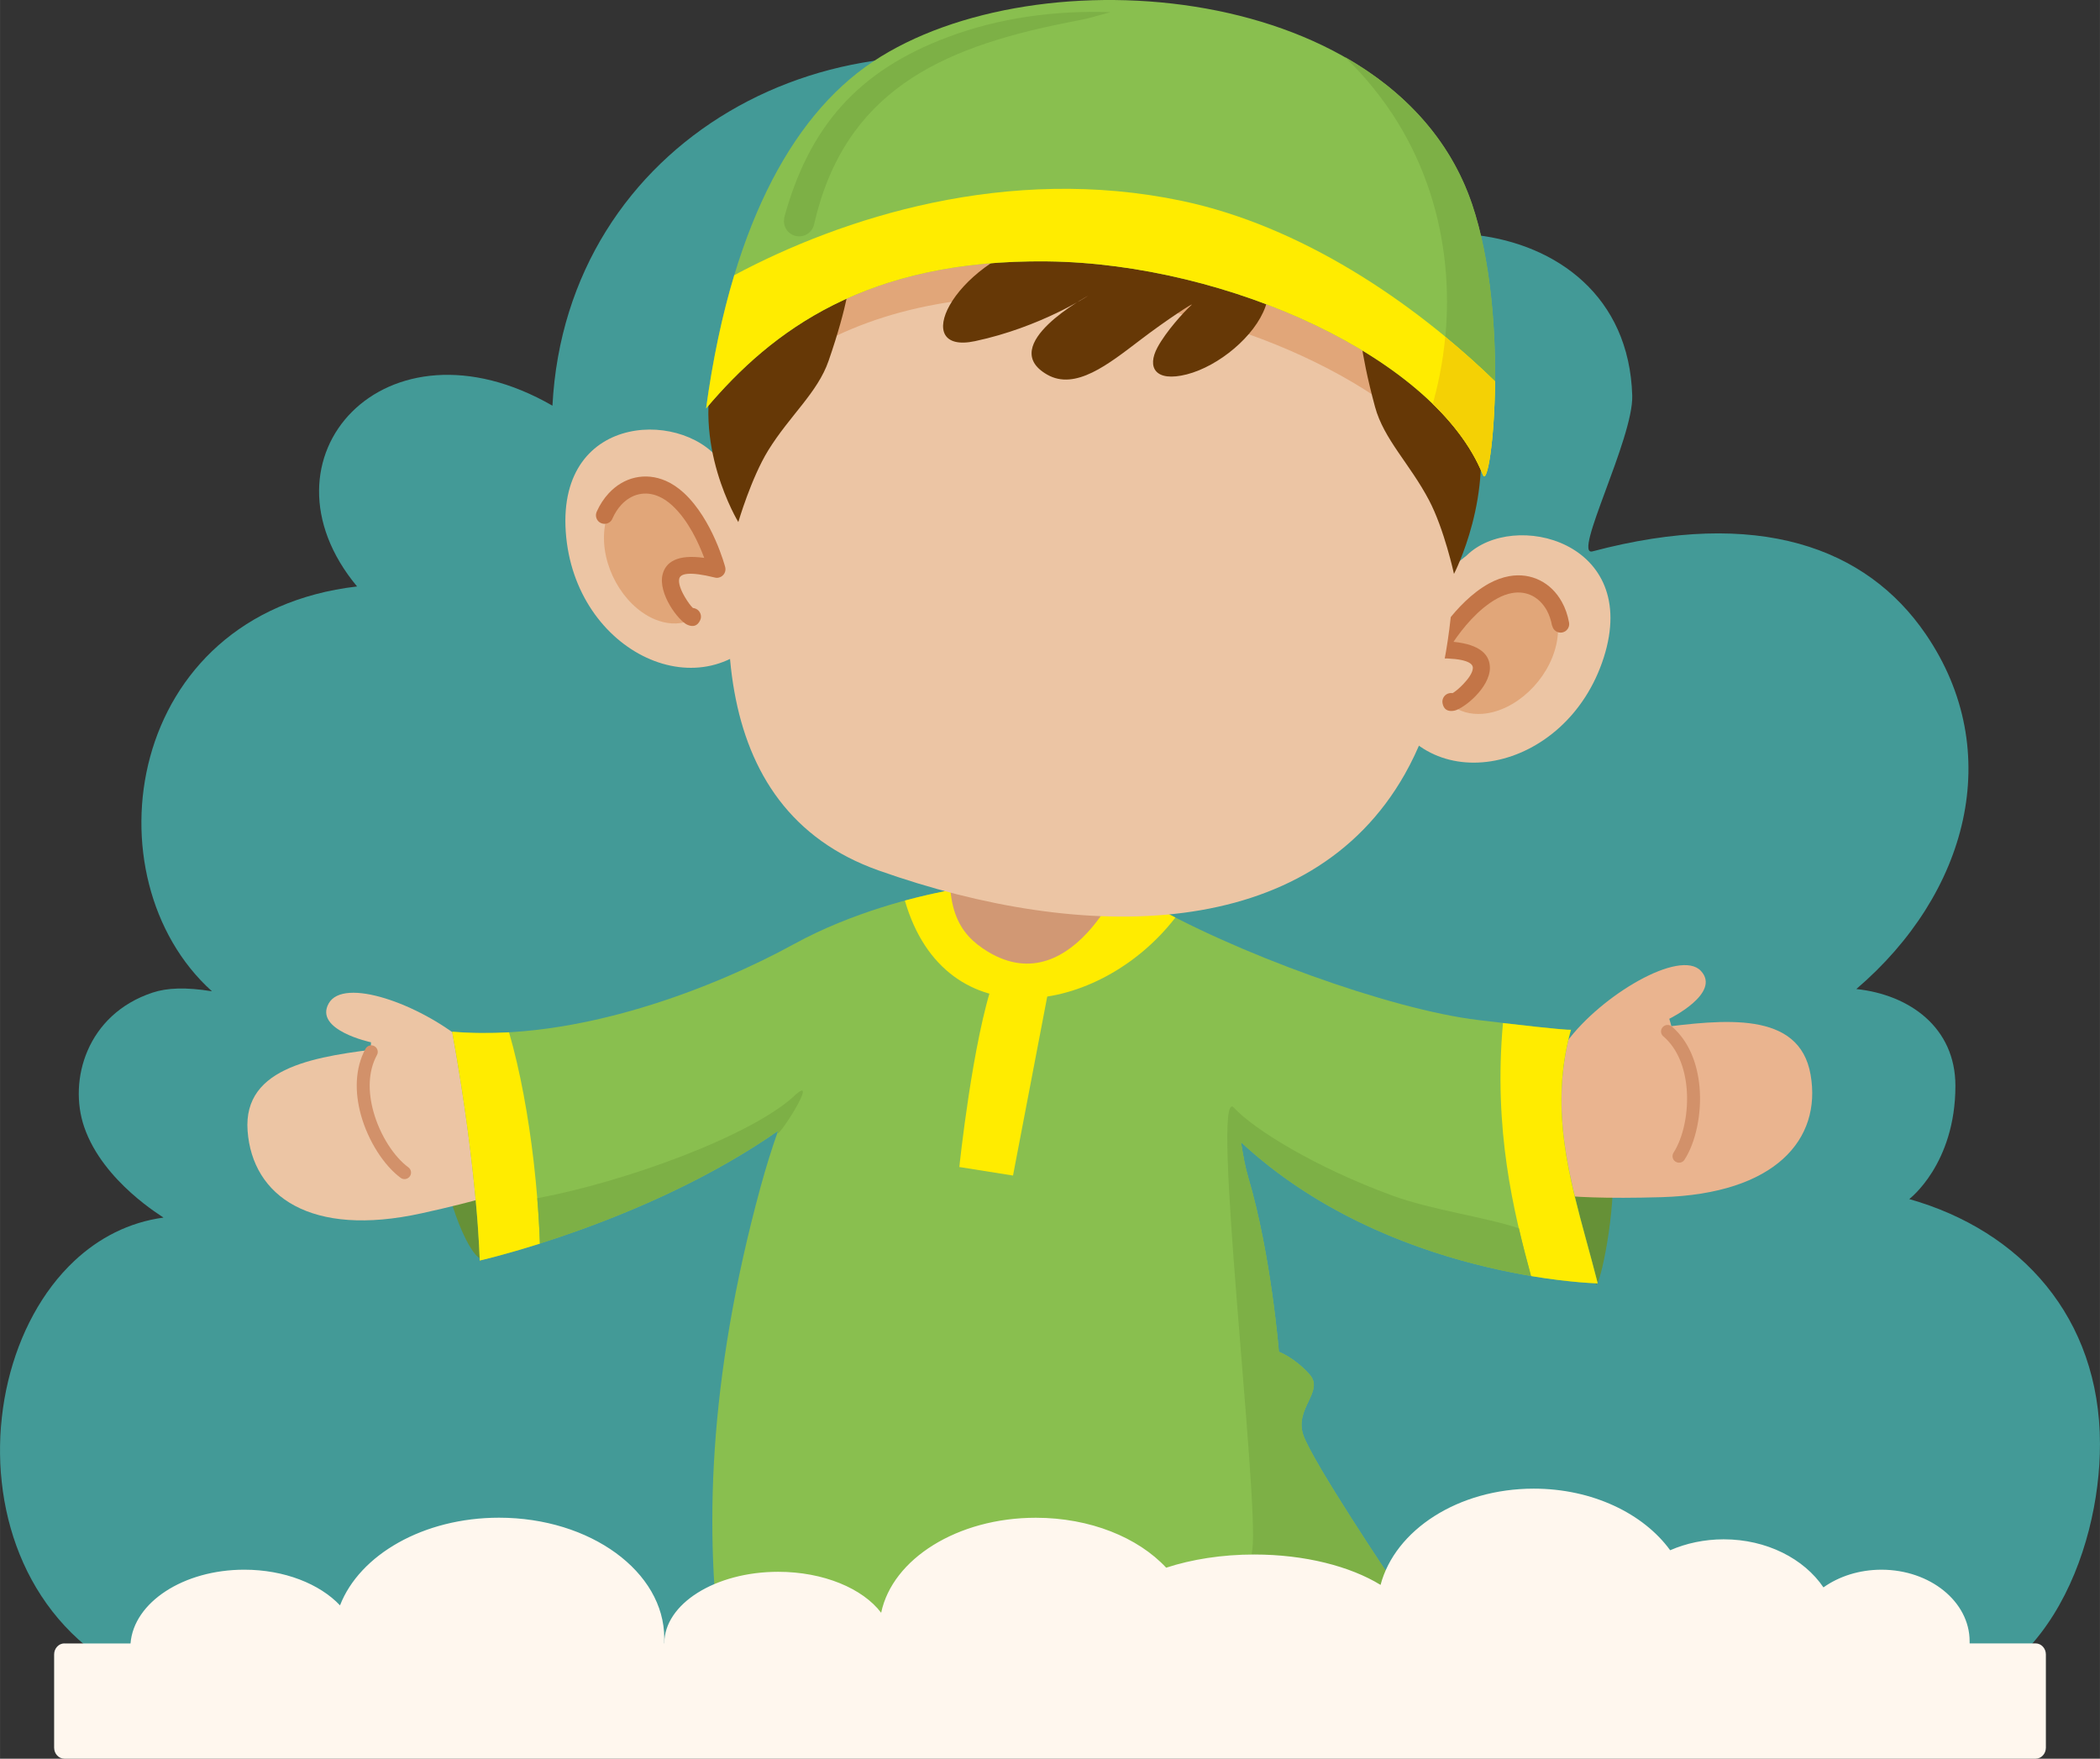 <svg xmlns="http://www.w3.org/2000/svg" xmlns:xlink="http://www.w3.org/1999/xlink" xmlns:xodm="http://www.corel.com/coreldraw/odm/2003" xml:space="preserve" width="7.438in" height="6.229in" style="shape-rendering:geometricPrecision; text-rendering:geometricPrecision; image-rendering:optimizeQuality; fill-rule:evenodd; clip-rule:evenodd" viewBox="0 0 7722.05 6467.02"><rect x="0" y="0" width="7722.05" height="6467.02" fill="#333333" stroke="none"/> <defs>  <style type="text/css">   <![CDATA[    .fil0 {fill:#439A97}    .fil9 {fill:#663806}    .fil1 {fill:#669137}    .fil11 {fill:#7DB046}    .fil4 {fill:#89BF4F}    .fil13 {fill:#FFF7EE}    .fil7 {fill:#E1A679}    .fil10 {fill:#D2916A}    .fil12 {fill:#F4D105}    .fil6 {fill:#D19874}    .fil5 {fill:#FFEC00}    .fil2 {fill:#EAB48F}    .fil3 {fill:#ECC5A4}    .fil8 {fill:#C37547}   ]]>  </style> </defs> <g id="Layer_x0020_1">    <g id="_2844252987200">   <path class="fil0" d="M3654.63 6267.72l-2664.22 0c-1107.68,0 -1190.57,-1187.68 -717.01,-1631.33 90.1,-84.34 200.38,-141.82 327.6,-159.11 2.7,-0.36 -222.01,-129.74 -291.56,-333.37 -58.74,-171.73 9.37,-414.09 252.1,-494.1 52.44,-17.3 121.27,-20.54 217.86,-4.68 -460.22,-414.27 -323.81,-1388.96 533.57,-1488.61 -392.29,-471.75 103.25,-1019.2 718.44,-664.75 50.64,-974.51 1034.33,-1513.3 1942.71,-1190.38 620.24,220.38 740.97,889.64 740.97,889.64 211.91,-487.44 1265.17,-471.21 1286.97,263.81 4.68,157.31 -221.28,592.49 -146.14,572.67 608.71,-161.28 1007.12,-15.32 1225.7,304.71 294.98,432.12 153.71,954.87 -255.52,1304.63 194.43,20.54 364.36,140.56 364.36,355.71 0,288.5 -169.75,416.62 -169.75,416.62 409.77,116.05 700.61,434.64 701.33,899.91 0.72,396.79 -209.75,958.83 -737.19,958.83l-3330.41 0 0.18 -0.18z"></path>   <g>    <path class="fil1" d="M1609.17 4169.15c26.19,257.49 127.17,471.5 166.6,459.07 39.16,-12.05 73.36,-336.34 62.72,-394.79 -10.64,-58.46 -229.32,-64.28 -229.32,-64.28z"></path>    <path class="fil1" d="M5870.07 4724.94c23.53,-27.59 79.66,-330.59 55.03,-465.94 -24.64,-135.35 -297.69,-70.22 -297.69,-70.22 0,0 96.41,288.04 242.66,536.15l-0 0z"></path>    <path class="fil2" d="M6089.72 3780.35c248.28,-31.74 527,-65.72 568.23,171.64 41.24,237.36 -129.09,437.73 -547.29,450.17 -418.21,12.44 -492.3,-28.56 -492.3,-28.56l471.36 -593.24z"></path>    <path class="fil2" d="M5761.23 3831.27c126.57,-172.06 416.15,-342.93 493.03,-261.4 76.94,81.84 -115.94,176.36 -115.94,176.36 0,0 104.01,335.24 20.94,468.52 -83.07,133.28 -418.02,242.5 -440.25,136.59 -22.23,-105.91 42.54,-520.12 42.54,-520.12l-0.32 0.06z"></path>    <path class="fil3" d="M1419.43 3853.45c-248.31,29.77 -526.86,64.71 -509.05,305.02 17.81,240.31 232.04,393.01 640.38,302.93 408.4,-89.76 470.4,-147.66 470.4,-147.66l-601.74 -460.29 0.01 -0z"></path>    <path class="fil3" d="M1704.85 3827.43c-164.55,-135.81 -441.7,-235.69 -496.36,-137.45 -54.72,97.93 155.62,142.69 155.62,142.69 0,0 -19.2,350.77 94.13,459.47 113.07,109.07 464.39,133.09 460.44,24.84 -4.21,-107.88 -213.51,-489.6 -213.51,-489.6l-0.32 0.06z"></path>    <path class="fil4" d="M3624.91 3218.98c-49.1,7.95 -101.26,27.95 -154.69,59.01 -96.35,18.85 -332.5,73.97 -550.37,193.39 -282.6,155.16 -794.06,362.14 -1257.28,322.05 94.89,521.37 101.31,841.54 101.31,841.54 0,0 615.26,-139.88 1097.18,-476.73 -23.18,65.6 -44.52,134.14 -64.26,206.01 -195.64,717.68 -206.6,1279.65 -142.37,1735.37 0,0 736.38,238.85 1186.62,198.59 450.17,-40.58 809.06,-167.93 809.06,-167.93l95.47 -317.71 147.53 283.99 229.34 -280.04c0,0 -297.93,-443.05 -330.51,-540.85 -32.57,-97.8 78.97,-159.46 23.3,-221.86 -55.67,-62.41 -112.63,-83.22 -112.63,-83.22 0,0 -28.32,-357.55 -113,-642.47 -10.12,-33.93 -18.41,-77.72 -26.34,-128.46 541.9,503.03 1312.28,519.37 1312.28,519.37 -81.71,-320.91 -190.54,-601.44 -98.38,-933.65 0,0 39.4,10.88 -340.75,-34.48 -325.79,-38.84 -907.31,-251.06 -1231.43,-441.2 -22.76,-16.87 -47.2,-32.11 -73.26,-45.43 -24.24,-15.94 -46.13,-31.65 -65.32,-46.87 1.21,6.67 2.43,13.35 3.27,19.76 -115.74,-42.61 -260.86,-53.62 -444.15,-18.29l-0.63 0.11z"></path>    <path class="fil5" d="M3624.91 3218.98c-49.1,7.95 -101.26,27.95 -154.69,59.01 -33.3,6.39 -82.84,17.38 -142.91,33.56 149.4,516.04 717.49,421.83 994.77,62.5 -42,-21.57 -81.35,-42.96 -117.71,-64.24 -22.76,-16.86 -47.2,-32.11 -73.26,-45.42 -24.24,-15.94 -46.13,-31.65 -65.32,-46.87 1.21,6.67 2.43,13.34 3.27,19.76 -115.74,-42.61 -260.86,-53.62 -444.15,-18.29l0.01 0z"></path>    <path class="fil6" d="M3508.39 3060.32c-47.06,277.06 16.88,374.07 124.25,439.21 321.63,194.53 527.5,-320.85 506.15,-324.52l-630.73 -114.64 0.32 -0.05z"></path>    <path class="fil3" d="M5393.04 2042.77c171.1,-169.01 641.24,-53.03 504.21,375.31 -137.03,428.34 -659.69,528.72 -804.38,157.57 -89.33,-229.26 130.39,-399.89 300.18,-532.87z"></path>    <path class="fil7" d="M5556.72 2148.54c-120.7,9.5 -228.14,104.54 -257.08,235.85 -3.29,14.38 26.45,-6.13 59.88,-1.05 41.88,6.49 89.67,38.17 92.12,53.48 3.81,20.97 -3.39,78.74 -37.07,110.14 -32.26,30.16 -91.61,34.07 -77.75,45.33 29.29,23.88 68.92,36.04 115.22,32.53 120.7,-9.5 242.03,-123.81 270.91,-255.44 28.95,-131.31 -45.54,-230.34 -166.23,-220.84z"></path>    <path class="fil8" d="M5707.75 2300.26c3.12,17.16 19.33,28.65 36.48,25.53 17.16,-3.12 28.65,-19.33 25.52,-36.48 -5.08,-27.96 -14.07,-53.9 -26.67,-76.22 -19.53,-35.17 -47.12,-62.32 -80.34,-78.92 -33.59,-16.86 -72.44,-22.92 -113.75,-15.4 -23.83,4.34 -48.81,13.15 -73.88,26.9 -127.02,70.39 -212.6,227.76 -212.86,228.13 -8.37,15.31 -2.94,34.34 12.43,43.03 5.14,3 10.95,4.24 16.46,3.9 94.82,-0.19 124.69,16.03 124.87,35.04 -0.11,17.42 -16.6,40.44 -35.37,59.94 -15.16,15.89 -30.32,28.16 -39.27,33.08 -3.73,-0.63 -7.66,-0.58 -11.47,0.12 -17.16,3.12 -28.59,19.64 -25.47,36.8 4.28,23.51 19.59,31.88 42.78,27.66 16.84,-3.07 50.92,-25.02 78.53,-53.68 28.5,-29.15 53.05,-67.43 52.93,-104.16 -0.21,-46.25 -33.61,-85.46 -133.89,-95.44 31.79,-47.14 89.11,-119.94 160.42,-159.17 18.8,-10.32 36.96,-16.9 54.44,-20.09 27.32,-4.97 52.66,-1.05 74.32,9.78 21.72,11.14 40.1,29.13 53.67,53.25 8.9,16.43 15.66,35.55 19.53,56.84l0.58 -0.44z"></path>    <path class="fil3" d="M2659.59 1711.49c-125.6,-204.93 -610.03,-204.73 -579.25,243.95 30.78,448.68 514.34,670.84 743.64,345.52 141.9,-201.44 -31.05,-419.42 -164.03,-589.2l-0.37 -0.26z"></path>    <path class="fil3" d="M2781.13 1551.5c-171.85,671.67 -193.87,1421.75 450.23,1649.5 759.23,268.82 1584.53,264.02 1934.46,-354.39 200.68,-354.58 209.42,-865.6 149.96,-1260.81 -79.68,-529.71 -662.64,-852.61 -1223.34,-889.08 -586.58,-37.99 -1153.06,236.45 -1311.31,854.77z"></path>    <path class="fil7" d="M5330.71 1700.27c-4.2,-39.28 -9.17,-77.44 -14.99,-114.78 -15.39,-102.56 -49.66,-197.09 -99.21,-283.59 -261.83,-201.47 -569.25,-368.39 -888.4,-435.69 -403.72,-84.73 -793.51,-38.73 -1125.53,59.45 -154.89,110.25 -281.2,260.26 -362.87,451.72 226.19,-171.15 534.32,-294.19 993.52,-288.82 572.68,6.71 1219.32,266.48 1497.48,611.72l0.01 -0z"></path>    <path class="fil7" d="M2434.72 1796.07c114.93,38.17 196.44,155.94 193.35,290.42 -0.26,14.82 -24.24,-12.33 -57.95,-15.38 -41.99,-3.52 -96.23,15.88 -102.24,29.77 -8.26,19.55 -15.47,77.32 9.9,115.7 24.12,36.96 80.89,54.86 64.54,62.43 -34.16,16.06 -75.38,18.64 -119.4,4.01 -114.93,-38.17 -205.43,-178.26 -202.02,-312.8 3.41,-134.54 99.15,-212.69 214.09,-174.52l-0.27 0.37z"></path>    <path class="fil8" d="M2251.82 1907.48c-6.93,16.03 -25.67,23.05 -41.7,16.13 -16.03,-6.93 -23.05,-25.67 -16.12,-41.7 11.66,-26.08 26.56,-48.82 44.12,-67.77 27.43,-29.61 60.59,-49.43 96.84,-57.67 36.56,-8.3 75.59,-4.9 114.12,12.05 22.13,9.76 44.17,24.45 65.43,43.89 106.54,98.44 151.92,272.03 151.98,272.34 4.71,16.87 -5.28,34.11 -22.14,38.82 -5.92,1.74 -11.55,1.45 -17.1,-0.17 -92.09,-22.62 -125.04,-14.33 -129.54,4.21 -4.16,16.84 6.22,43.18 20,66.61 11,19 22.71,34.59 30.19,41.44 3.67,0.32 7.45,1.27 11.04,2.91 15.77,7.3 23.11,25.99 15.8,41.76 -9.81,21.81 -26.68,26.52 -48.18,16.64 -15.39,-7.04 -43.39,-36.41 -63.5,-71.16 -20.49,-35 -35.57,-78.21 -26.59,-113.65 11.22,-44.71 52.99,-74.97 153.07,-60.68 -19.85,-53.17 -57.9,-137.83 -117.82,-192.89 -15.77,-14.52 -31.86,-25.38 -48.27,-32.57 -25.39,-11.46 -51.07,-13.68 -74.41,-8.45 -23.97,5.35 -46.13,18.9 -64.78,39.03 -12.59,13.78 -23.65,30.56 -32.48,50.55l0.05 0.31z"></path>    <path class="fil9" d="M3841.65 876.96c-348.98,96.99 -495.73,428.64 -256.25,377.5 239.56,-50.82 416.01,-166.97 416.01,-166.97 0,0 -340.65,182.46 -150.35,290.28 103.24,58.67 223.88,-37.79 341.21,-127.1 98.54,-75.38 205.77,-144.46 188.32,-128.48 -28.18,25.48 -92.69,96.63 -124.12,154.87 -40.05,73.92 -8.64,129.25 107.73,99.54 117.58,-30.26 250.22,-140.07 288.91,-248.54 69.06,-194.08 -177.68,-276.53 -417.77,-289.94 -166.49,-9.41 -325.4,22.79 -393.33,39.09l-0.38 -0.26z"></path>    <path class="fil9" d="M2632.63 1330.72c-94.83,299.54 82.26,588.98 82.26,588.98 0,0 47.34,-161.91 109.91,-263.56 79.38,-128.34 181.61,-212.27 222.03,-329.26 72.55,-209.16 80.33,-310.69 80.33,-310.69 0,0 -332.31,132.7 -494.52,314.52z"></path>    <path class="fil9" d="M5425.96 1511.27c73.94,305.25 -79.38,599.03 -79.38,599.03 0,0 -35.91,-164.81 -91.58,-270.54 -70.27,-133.61 -166.55,-224.4 -198.81,-343.91 -57.92,-213.64 -58.75,-315.57 -58.75,-315.57 0,0 279.22,138.24 428.47,330.67l0.05 0.33z"></path>    <path class="fil4" d="M2596.47 1501.75c242.25,-286.66 590.11,-548.56 1255.25,-540.62 665.13,7.93 1430.13,357.12 1601.2,784.85 28.95,72.52 102.31,-574 -40.36,-995.42 -275.93,-816.32 -1597.53,-926.99 -2202.92,-523.69 -309.97,206.75 -525.8,634.99 -613.49,1274.93l0.31 -0.06z"></path>    <path class="fil5" d="M2596.47 1501.75c242.25,-286.66 590.11,-548.56 1255.25,-540.62 665.13,7.93 1430.13,357.12 1601.2,784.85 15.17,38.26 42.78,-122.01 44.73,-343.93 -305.1,-296.67 -717.24,-571.89 -1151.06,-663.28 -643.04,-135.38 -1251.44,62.01 -1646.62,273.12 -44.28,146.25 -78.85,309.76 -103.51,489.86z"></path>    <path class="fil5" d="M1962.03 4268.38c-19.09,-162.61 -48.82,-329.53 -90.23,-472.32 -70.19,3.91 -140.18,3.52 -209.17,-2.3l0.29 1.59c18.39,101.03 33.42,194.47 45.57,279.24 17.7,122.49 29.88,227.28 38.1,312.11 1.04,9.33 1.71,18.4 2.64,27.09 13.17,142.69 14.72,221.51 14.72,221.51 0,0 86.99,-19.77 221.38,-62.29 -2.41,-72.76 -7.77,-150.89 -15.5,-231.21 -2.43,-24.17 -4.92,-48.67 -7.73,-73.1l-0.06 -0.31z"></path>    <path class="fil5" d="M5526.69 3761.71c-35.13,393.05 38.17,691.21 103.06,930.5 148.61,24.81 245.17,26.93 245.17,26.93 -27.87,-109.81 -59.16,-215.06 -84.34,-319.13 -0.35,-1.9 -0.75,-4.13 -1.41,-5.98 -15.12,-63.23 -27.9,-126.22 -36.43,-189.33 -16.49,-123.04 -16.86,-247.7 14.14,-380.37 3,-12.36 5.95,-25.04 9.59,-37.52 -7.42,0.69 -49.51,-1.49 -249.71,-24.8l-0.06 -0.31z"></path>    <path class="fil5" d="M3655.48 3599.76c-78.84,221.47 -127.86,691.56 -127.86,691.56l197.4 31.36 140.58 -735.23 -210.12 12.32z"></path>    <path class="fil10" d="M1344.13 3856.33c6.41,-11.67 21.05,-15.98 32.4,-9.51 11.67,6.41 15.97,21.06 9.56,32.72 -33.49,61.24 -32.59,136.57 -13.16,207.22 24.19,87.83 76.46,167.6 128.69,205.69 10.63,7.91 13.03,22.9 5.12,33.53 -7.91,10.63 -22.9,13.03 -33.53,5.12 -59.86,-43.93 -119.23,-133.88 -146.28,-232.03 -22.4,-81.59 -22.65,-169.52 17.2,-242.75l0 0.01z"></path>    <path class="fil10" d="M6116.3 3810.96c-10.11,-8.67 -11.24,-23.88 -2.52,-33.68 8.66,-10.11 23.88,-11.24 33.99,-2.58 63.41,54.43 93.84,136.86 101.63,221.12 9.26,101.38 -14.92,206.55 -55.15,268.69 -7.16,11.15 -22.03,14.19 -33.18,7.03 -11.15,-7.16 -14.18,-22.04 -7.03,-33.18 35.08,-54.31 56.21,-147.44 47.9,-238.16 -6.71,-72.96 -32.4,-143.78 -85.33,-189.29l-0.32 0.05z"></path>    <path class="fil11" d="M4562.95 4199.7c349.96,324.93 795.54,446.68 1067.12,492.45 -14.94,-55.05 -30.52,-113.59 -44.71,-175.35 -123.42,-41.54 -320.79,-67.33 -466.06,-120.65 -283.49,-103.99 -508.77,-243.51 -582.01,-323.07 -88.03,-95.91 93.59,1442.96 67.89,1624.56 -39.29,274.66 -303.03,412.6 -326.44,484.15 -6.15,18.52 -29.51,39.83 -59.66,61.74 257.55,-51.14 431.42,-112.99 431.42,-112.99l95.46 -317.71 147.53 283.99 229.34 -280.04c0,0 -297.93,-443.05 -330.51,-540.85 -32.57,-97.79 78.96,-159.45 23.3,-221.86 -55.67,-62.41 -112.63,-83.22 -112.63,-83.22 0,0 -28.31,-357.55 -113,-642.47 -10.11,-33.94 -18.41,-77.72 -26.34,-128.46l-0.69 -0.22z"></path>    <path class="fil11" d="M2920.47 4030.26c-162.96,148.81 -624.21,316.13 -944.87,375.81 4.58,57.59 7.91,113.77 9.65,166.63 222.8,-70.75 575.01,-204.11 875.48,-414.39 -22.46,64.16 164.33,-224.22 59.36,-128.31l0.38 0.26z"></path>    <path class="fil11" d="M4945.93 210.2c308.51,297.36 401.18,683.89 368.92,1027.84 64.51,53.25 125.69,108.09 183.13,163.94 1.89,-200.57 -17.18,-451.48 -84.78,-651.55 -80.91,-239 -251.25,-417.41 -466.95,-540.3l-0.32 0.06z"></path>    <path class="fil12" d="M5497.65 1402.05c-57.43,-55.85 -118.61,-110.69 -183.12,-163.94 -4.5,47.43 -11.19,93.61 -20.28,139.25 -4.24,21.78 -8.92,42.98 -14.22,64.3 0,0 0,0 0,0 -3.55,14.76 -7.48,29.25 -11.4,43.76 11.96,11.6 23.28,23.33 34.61,35.06 61.57,65.93 109.96,135.24 141.71,206.93 2.8,6.38 5.55,12.45 8.03,18.88 15.17,38.27 42.79,-122.01 44.73,-343.93l-0.06 -0.31z"></path>    <path class="fil11" d="M2883.07 802.3c91.67,-336.72 271.9,-542.17 602.54,-666.03 189.55,-71.26 396.27,-98.71 597.82,-91.41 -130.46,35.24 -48.09,15.32 -176.87,41.71 -449.73,91.7 -800.61,250.42 -912.68,736.59 -5.6,30.56 -35.08,50.69 -65.33,45.04 -30.56,-5.6 -50.69,-35.08 -44.72,-65.39l-0.76 -0.51z"></path>   </g>   <path class="fil13" d="M236.64 6043.2l243.27 0c11.71,-151 194.43,-271.2 418.23,-271.2 147.58,0 277.51,52.26 352.11,131.18 72.08,-185.96 306.7,-322.37 584.74,-322.37 335.53,0 607.62,198.4 607.62,443.29 0,6.31 -0.18,12.61 -0.54,18.92l0.54 -0c0,-145.42 187.59,-263.27 418.96,-263.27 167.04,0 311.38,61.63 378.6,150.65 41.09,-197.68 280.03,-349.4 568.7,-349.4 200.2,0 376.43,72.98 479.33,183.62 93.88,-30.63 204.89,-48.47 323.99,-48.47 186.32,0 352.82,43.43 464.37,111.72 53.52,-202 285.44,-353.91 563.3,-353.91 215.51,0 403.28,91.36 501.67,226.51 58.74,-25.59 125.78,-40.19 196.96,-40.19 157.85,0 295.34,71.36 366.7,176.78 56.94,-40.54 131.72,-65.05 213.35,-65.05 179.12,0 324.17,117.85 324.17,263.27 0,2.52 0,5.23 0,7.75l242.73 -0c20.72,0 37.66,18.2 37.66,40.54l0 342.92c0,22.34 -16.94,40.54 -37.66,40.54l-7248.81 0c-20.72,0 -37.66,-18.2 -37.66,-40.54l0 -342.92c0,-22.34 16.94,-40.54 37.66,-40.54l0 0.18z"></path>  </g> </g></svg>